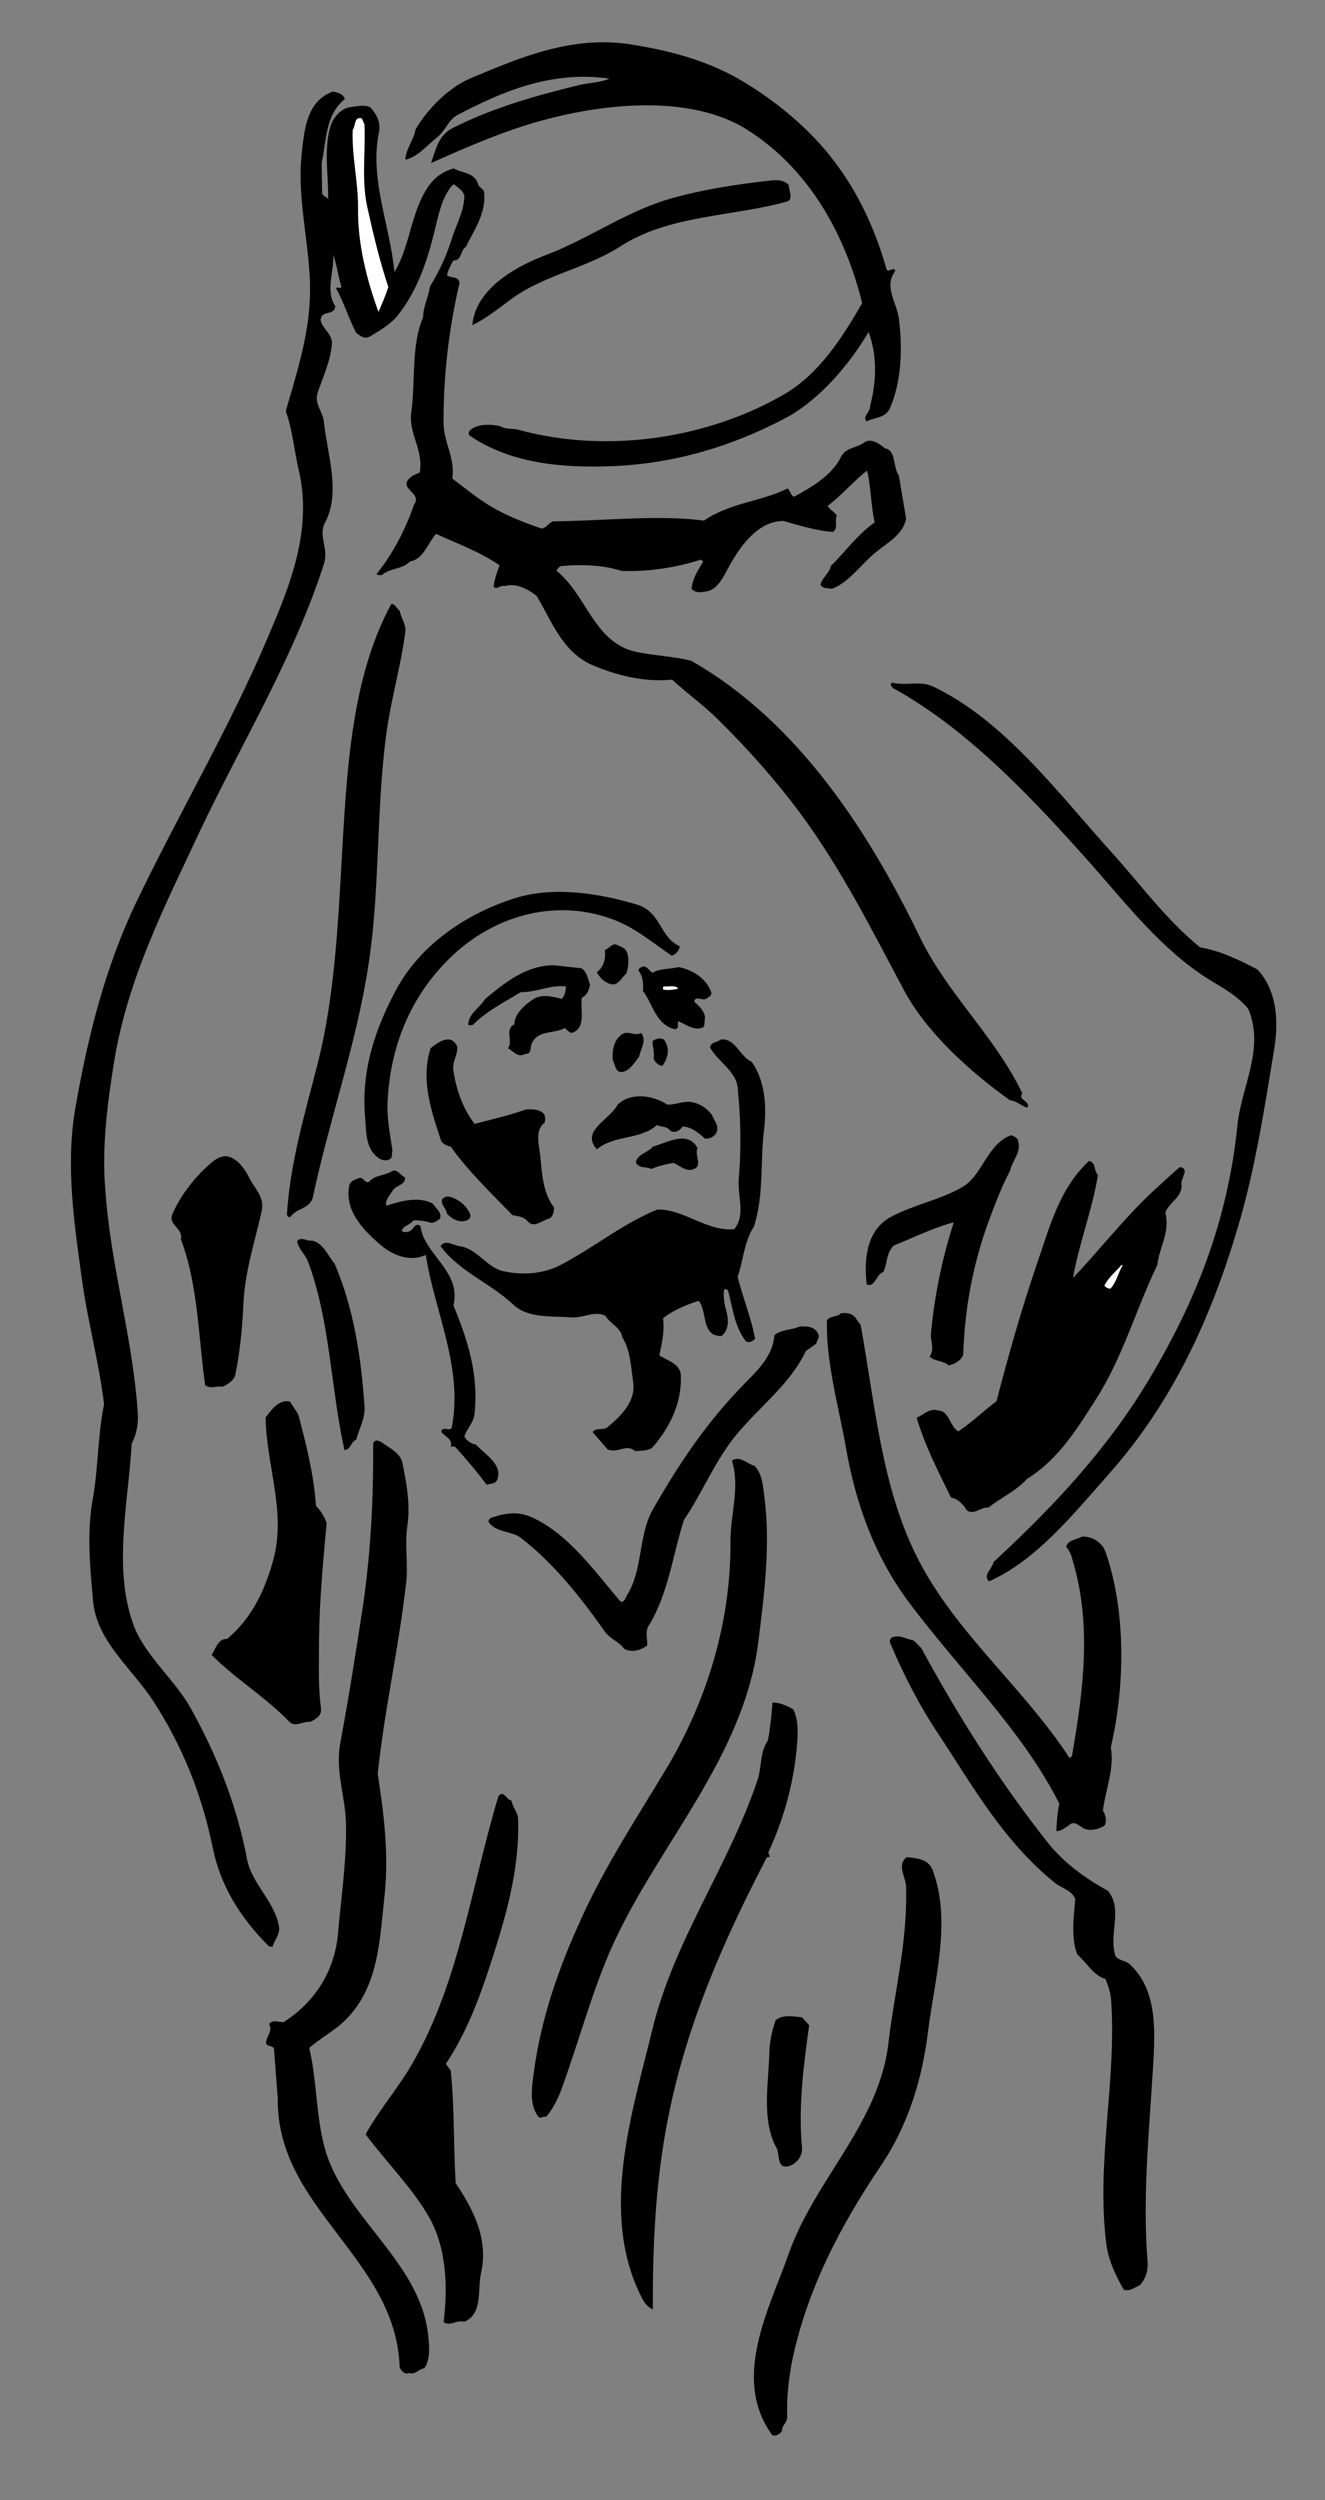 <?xml version="1.0" encoding="UTF-8" standalone="no"?>
<svg
   xmlns:dc="http://purl.org/dc/elements/1.1/"
   xmlns:cc="http://creativecommons.org/ns#"
   xmlns:rdf="http://www.w3.org/1999/02/22-rdf-syntax-ns#"
   xmlns:svg="http://www.w3.org/2000/svg"
   xmlns="http://www.w3.org/2000/svg"
   viewBox="0 0 466.667 880"
   height="880"
   width="466.667"
   xml:space="preserve"
   id="svg2"
   version="1.1"><rect x="0" y="0" width="466.667" height="880" fill="#808080" stroke="none"/><defs
     id="defs6" /><g
     transform="matrix(1.333,0,0,-1.333,0,880)"
     id="g10"><g
       transform="scale(0.1)"
       id="g12"><path
         id="path14"
         style="fill:#000000;fill-opacity:1;fill-rule:nonzero;stroke:none"
         d="m 2204,6176 c 65,-85 109,-182 138,-284 4,-14 16,7 24,-5 -32,-42 3,-83 9,-126 10,-80 7,-168 -24,-238 -12,-26 -41,-23 -61,-34 -13,13 11,25 9,41 17,63 19,133 -4,195 -51,-86 -130,-180 -221,-228 -138,-73 -290,-119 -452,-126 -138,-6 -274,7 -382,81 -5,10 4,16 11,20 22,11 49,9 72,4 13,-9 32,-5 46,-9 237,-65 504,-22 702,93 94,54 156,153 207,241 -43,175 -135,349 -299,455 -154,101 -397,72 -570,21 -94,-28 -188,-69 -270,-106 12,34 19,74 58,93 105,53 218,85 333,113 26,6 59,7 80,17 -151,22 -282,-33 -403,-97 -23,-13 -31,-42 -52,-58 -27,-21 -51,-52 -84,-59 1,28 22,51 27,80 33,56 89,112 148,136 131,55 267,113 423,88 107,-17 209,-45 300,-101 85,-52 171,-122 235,-207" /><path
         id="path16"
         style="fill:#000000;fill-opacity:1;fill-rule:nonzero;stroke:none"
         d="m 911,6340 c -52,-42 -48,-109 -61,-168 l 1,-81 c 3,-7 11,-10 16,-14 1,63 -12,128 6,191 7,23 28,48 54,51 17,2 36,7 52,-1 16,-19 28,-39 22,-67 -25,-124 30,-245 41,-368 45,74 43,169 98,237 16,19 37,31 59,37 22,-13 53,-10 64,-40 1,-11 15,-13 16,-23 6,-55 -26,-99 -48,-144 -16,-10 -10,-37 -33,-36 -7,-12 -14,-25 -17,-39 11,-10 30,0 33,-21 -28,-120 -43,-247 -42,-370 0,-50 31,-91 23,-146 32,-24 66,-52 101,-73 42,-25 88,-43 135,-59 12,1 19,15 30,19 132,1 275,18 399,2 70,48 152,50 221,85 8,-7 7,-18 17,-22 46,25 100,56 124,105 12,25 40,23 61,38 19,13 40,-3 55,-15 31,-6 20,-49 37,-72 6,-38 13,-76 19,-114 -8,-43 -52,-65 -83,-91 -38,-32 -69,-78 -113,-94 -10,2 -24,0 -30,10 3,19 24,31 27,50 39,38 71,84 116,115 -10,46 -10,96 -20,137 -36,-28 -67,-65 -104,-93 4,-10 19,-16 24,-26 -7,-14 5,-32 -10,-43 -45,3 -95,19 -131,29 -70,0 -118,-72 -147,-126 -12,-22 -26,-52 -52,-59 -14,-3 -33,-7 -44,6 3,27 17,49 31,72 l -6,5 c -65,-21 -136,-32 -209,-30 -51,16 -105,18 -160,13 -5,-1 -10,-7 -13,-12 82,-66 100,-195 217,-216 48,-9 94,-11 139,-22 285,-162 473,-458 605,-731 73,-150 198,-261 270,-411 -13,-19 24,-21 13,-38 -16,4 -27,18 -45,19 -105,75 -219,177 -280,290 -85,159 -166,322 -276,470 -64,86 -138,169 -215,245 -38,38 -82,69 -122,106 -75,-7 -147,11 -212,39 -78,34 -107,117 -146,182 -24,19 -55,35 -85,26 -11,4 -22,-12 -29,-1 3,20 9,38 16,56 -53,36 -111,57 -168,83 -22,-25 -33,-67 -69,-73 -21,-22 -52,-16 -74,-36 -5,1 -11,-2 -14,3 45,56 76,118 99,183 21,29 -33,40 -17,64 9,13 22,16 32,21 11,61 -31,102 -22,161 11,82 -1,175 31,249 0,28 14,53 18,81 25,41 45,84 59,130 12,36 30,68 32,107 0,14 -17,24 -27,33 -10,-4 -15,-17 -21,-26 -18,-34 -24,-72 -34,-110 -19,-75 -45,-148 -94,-210 -19,-24 -49,-41 -74,-56 -15,-8 -25,2 -36,10 -20,38 -32,80 -53,117 3,7 11,-4 14,5 -9,28 -12,58 -22,85 5,-40 -22,-95 6,-137 -3,-27 -37,-8 -39,-37 6,-24 32,-37 30,-63 -4,-46 -24,-87 -38,-129 -9,-30 15,-50 17,-78 9,-86 45,-184 3,-264 -19,-35 10,-68 -3,-109 -79,-246 -214,-467 -325,-700 -93,-199 -194,-393 -230,-618 -17,-106 -32,-220 -23,-332 14,-205 72,-388 86,-591 2,-29 -3,-58 -16,-82 -9,-156 -49,-326 3,-474 29,-85 111,-148 154,-227 69,-124 121,-255 148,-398 13,-64 73,-111 84,-176 4,-20 -12,-36 -17,-54 l -9,1 c -77,76 -129,162 -149,261 -28,139 -81,270 -157,387 -58,88 -149,158 -159,263 -8,89 -17,182 -1,270 15,83 13,168 30,251 -14,114 -44,221 -59,333 -20,145 -43,298 -17,448 33,190 79,372 160,542 112,234 246,460 348,700 58,136 120,284 82,445 -12,51 -16,105 -34,154 27,93 57,187 63,283 9,131 -35,262 -21,396 7,61 12,140 83,165 12,-3 27,-6 31,-20" /><path
         id="path18"
         style="fill:#ffffff;fill-opacity:1;fill-rule:nonzero;stroke:none"
         d="m 963,6273 c 3,-72 -8,-146 7,-216 16,-73 33,-144 56,-213 -7,-23 -17,-45 -26,-66 -31,85 -55,179 -54,273 1,69 -17,138 -14,208 8,10 3,36 24,30 l 7,-16" /><path
         id="path20"
         style="fill:#000000;fill-opacity:1;fill-rule:nonzero;stroke:none"
         d="m 2084,6113 c 0,-14 14,-39 -6,-44 -147,-40 -311,-35 -439,-118 -92,-59 -202,-75 -291,-141 -32,-24 -65,-50 -100,-67 9,99 119,157 199,187 111,43 209,114 324,147 84,24 175,38 265,48 18,2 36,1 48,-12" /><path
         id="path22"
         style="fill:#000000;fill-opacity:1;fill-rule:nonzero;stroke:none"
         d="m 1056,4989 c 3,-19 17,-34 15,-55 -12,-94 -39,-181 -51,-276 -26,-197 -16,-405 -46,-601 -32,-212 -103,-408 -147,-615 -7,-33 -43,-29 -60,-54 -5,-2 -7,4 -9,6 9,141 48,268 81,398 53,208 56,432 71,660 13,194 35,391 124,555 11,0 15,-14 22,-18" /><path
         id="path24"
         style="fill:#000000;fill-opacity:1;fill-rule:nonzero;stroke:none"
         d="m 2465,4789 c 188,-89 331,-282 473,-439 74,-82 145,-179 233,-250 54,-9 103,-33 151,-58 51,-54 57,-134 45,-208 -26,-158 -51,-322 -97,-475 -69,-233 -169,-456 -338,-647 -94,-106 -194,-231 -319,-286 -17,17 9,33 12,51 107,99 210,203 299,319 69,88 127,183 177,280 89,171 148,354 168,550 10,107 74,205 29,312 -37,44 -85,63 -129,94 -122,85 -213,208 -313,318 -149,166 -311,333 -497,435 -3,4 -10,10 -1,14 36,-9 72,6 107,-10" /><path
         id="path26"
         style="fill:#000000;fill-opacity:1;fill-rule:nonzero;stroke:none"
         d="m 1683,4213 c 65,-20 59,-86 113,-110 -1,-11 -11,-22 -21,-25 -52,35 -101,78 -164,99 -153,53 -309,2 -416,-99 -109,-103 -164,-237 -171,-386 -2,-46 7,-87 13,-129 -3,-6 1,-15 -5,-21 -10,-7 -24,-4 -32,2 -34,24 -32,67 -35,104 -12,124 26,236 80,337 65,124 192,207 319,246 102,31 223,11 319,-18" /><path
         id="path28"
         style="fill:#000000;fill-opacity:1;fill-rule:nonzero;stroke:none"
         d="m 1657,4086 c 6,-18 3,-39 -2,-55 -13,-10 -21,-33 -41,-28 -16,4 -30,17 -37,32 19,13 24,37 21,58 11,4 17,16 29,15 11,-5 26,-9 30,-22" /><path
         id="path30"
         style="fill:#000000;fill-opacity:1;fill-rule:nonzero;stroke:none"
         d="m 1536,4045 c 15,-9 17,-28 23,-43 -3,-15 -7,-28 -22,-35 -4,-33 12,-78 -24,-92 -8,-3 -14,8 -21,12 -28,-16 -71,-4 -87,-41 -5,-10 0,-29 -17,-27 -19,-12 -33,8 -46,15 15,17 -10,49 17,63 0,28 30,54 53,68 21,12 51,5 72,-1 9,9 11,22 11,33 -41,5 -78,-16 -119,-15 -44,-27 -92,-51 -127,-87 -4,1 -10,-3 -12,2 2,29 30,43 45,67 53,44 108,88 180,89 l 74,-8" /><path
         id="path32"
         style="fill:#000000;fill-opacity:1;fill-rule:nonzero;stroke:none"
         d="m 1724,4033 c 20,12 46,9 68,15 36,-6 74,-29 87,-66 3,-9 -7,-13 -12,-17 -12,-8 -28,10 -33,-8 14,-13 27,-24 29,-43 -3,-7 1,-18 -5,-25 -24,-11 -47,9 -66,16 -4,-7 5,-19 -9,-21 -50,12 -58,66 -84,101 1,20 0,38 -12,54 0,5 5,8 10,10 12,4 18,-11 27,-16" /><path
         id="path34"
         style="fill:#ffffff;fill-opacity:1;fill-rule:nonzero;stroke:none"
         d="m 1792,3991 c -13,-3 -29,-5 -40,-2 -1,3 0,8 3,8 13,-1 31,4 37,-6" /><path
         id="path36"
         style="fill:#000000;fill-opacity:1;fill-rule:nonzero;stroke:none"
         d="m 1694,3874 c 16,-20 -2,-42 -5,-62 -12,-15 -25,-38 -45,-41 -19,-2 -18,20 -25,31 -2,24 2,54 25,69 16,10 33,-6 50,3" /><path
         id="path38"
         style="fill:#000000;fill-opacity:1;fill-rule:nonzero;stroke:none"
         d="m 1759,3849 c 11,-22 4,-44 -9,-62 -10,1 -20,10 -23,20 3,15 -3,29 -3,46 10,6 28,13 35,-4" /><path
         id="path40"
         style="fill:#000000;fill-opacity:1;fill-rule:nonzero;stroke:none"
         d="m 1208,3838 c 2,-23 -14,-39 -10,-63 7,-50 25,-101 56,-141 45,12 91,22 135,38 16,1 32,1 44,-8 9,-6 8,-18 6,-27 -26,-18 -15,-58 -12,-84 5,-49 7,-101 37,-140 -1,-12 -3,-27 -16,-30 -17,-5 -38,-25 -54,-6 -11,13 -26,13 -40,16 -56,58 -118,117 -163,181 -9,2 -18,5 -25,14 -25,76 -56,162 -28,246 19,15 54,41 70,4" /><path
         id="path42"
         style="fill:#000000;fill-opacity:1;fill-rule:nonzero;stroke:none"
         d="m 1986,3798 c 35,-49 40,-116 33,-177 -11,-87 0,-175 -27,-258 -26,-40 -28,-89 -43,-133 14,-56 36,-108 46,-164 -7,-6 -17,-12 -25,-5 -29,38 -34,86 -46,132 -2,3 -8,8 -11,2 -2,-12 0,-30 3,-44 8,-26 14,-56 -9,-77 -55,-2 -37,63 -61,93 -33,-11 -66,-24 -94,-46 4,-35 -3,-67 -10,-98 22,-15 56,-22 57,-54 2,-73 -28,-133 -72,-186 -12,-14 -32,-11 -49,-13 -23,21 -47,-8 -73,5 l -39,45 c 7,13 28,4 39,13 37,31 75,68 68,119 -6,41 -7,84 -29,119 -3,25 -33,36 -44,56 -28,15 -59,-6 -89,-4 -55,4 -117,-3 -156,35 -60,56 -140,85 -191,153 11,19 35,2 51,0 45,-6 72,-57 115,-66 51,-11 107,-8 156,19 85,45 160,107 251,144 71,1 131,-59 203,-52 31,38 8,88 12,134 7,80 5,160 -3,240 -4,43 -53,69 -73,106 3,15 19,13 29,21 39,3 49,-45 81,-59" /><path
         id="path44"
         style="fill:#000000;fill-opacity:1;fill-rule:nonzero;stroke:none"
         d="m 1763,3685 c 22,-1 39,9 61,7 23,-3 42,-15 57,-34 6,-16 21,-30 11,-49 -7,-11 -19,-14 -29,-14 -17,15 -37,32 -60,32 -7,-12 -22,-19 -33,-10 -9,12 -23,8 -34,14 -45,-40 -111,-25 -159,-64 -44,49 35,78 55,118 36,34 94,24 131,0" /><path
         id="path46"
         style="fill:#000000;fill-opacity:1;fill-rule:nonzero;stroke:none"
         d="m 2690,3590 c 9,-31 -15,-52 -21,-79 -23,-44 -38,-84 -56,-132 -41,-111 -64,-228 -68,-354 -5,-16 -23,-25 -38,-29 -15,14 -38,10 -51,24 15,19 1,41 4,64 10,102 30,197 60,290 -51,-13 -106,-40 -158,-61 -21,-19 -17,-47 -28,-70 -20,-7 -22,-42 -44,-33 -8,67 0,145 65,179 60,32 129,44 189,79 52,31 64,112 127,136 7,-2 17,-6 19,-14" /><path
         id="path48"
         style="fill:#000000;fill-opacity:1;fill-rule:nonzero;stroke:none"
         d="m 1843,3570 c -9,-19 14,-45 -9,-55 -20,-9 -37,8 -54,16 -21,-3 -40,-8 -59,-16 -13,7 -32,0 -41,17 4,23 31,25 45,42 35,9 92,45 118,-4" /><path
         id="path50"
         style="fill:#000000;fill-opacity:1;fill-rule:nonzero;stroke:none"
         d="m 661,3487 c 14,-26 39,-48 30,-85 -18,-80 -45,-162 -48,-246 -3,-63 -9,-124 -21,-183 -3,-16 -20,-27 -34,-33 -16,3 -32,-7 -46,4 -18,130 -19,267 -64,385 7,29 -36,39 -22,68 21,47 55,92 95,128 16,15 38,31 60,20 24,-11 39,-36 50,-58" /><path
         id="path52"
         style="fill:#000000;fill-opacity:1;fill-rule:nonzero;stroke:none"
         d="m 2901,3499 c -15,-92 -51,-184 -66,-272 69,73 134,156 207,225 26,24 50,46 75,68 29,-4 0,-31 5,-48 1,-32 -33,-45 -43,-72 13,-53 -16,-91 -21,-138 -56,-116 -91,-243 -161,-353 -49,-77 -100,-161 -183,-212 -31,-34 -69,-49 -102,-76 -21,2 -35,-20 -57,-8 -8,14 -24,32 -42,34 -34,69 -69,137 -91,211 17,7 35,27 57,19 29,0 31,-43 53,-55 36,24 68,55 101,80 32,123 66,243 107,363 33,95 58,197 137,271 20,-3 12,-26 24,-37" /><path
         id="path54"
         style="fill:#000000;fill-opacity:1;fill-rule:nonzero;stroke:none"
         d="m 1070,3493 c 2,-21 -24,-20 -33,-36 -7,-12 -21,-25 -16,-39 37,12 86,26 123,5 8,-13 25,-23 18,-40 -8,-5 -17,-13 -27,-9 -13,4 -31,6 -43,5 -9,-13 -29,-14 -30,-28 5,-4 13,-3 19,-1 12,4 16,26 30,14 9,-75 109,-119 87,-209 36,-88 67,-179 56,-285 -2,-25 -22,-42 -27,-62 6,-10 18,-19 31,-21 23,-26 71,-52 56,-92 -5,-13 -19,-10 -28,-14 -27,36 -55,69 -84,101 h -11 c 6,20 -16,26 -25,39 3,18 25,-3 28,13 30,157 -46,305 -69,454 -46,-21 -93,2 -126,32 -44,39 -89,88 -76,152 3,12 16,15 26,19 11,5 16,-19 28,-8 16,17 41,14 60,27 15,4 21,-13 33,-17" /><path
         id="path56"
         style="fill:#000000;fill-opacity:1;fill-rule:nonzero;stroke:none"
         d="m 1242,3396 c 3,-7 -2,-15 -9,-17 -20,-7 -39,4 -52,18 -2,14 -17,24 -13,38 12,13 27,5 39,-1 15,-8 29,-23 35,-38" /><path
         id="path58"
         style="fill:#000000;fill-opacity:1;fill-rule:nonzero;stroke:none"
         d="m 884,3265 c 50,-116 70,-244 79,-376 3,-30 -14,-60 -22,-89 -15,-6 -14,-27 -31,-27 -36,164 -38,342 -96,497 -7,19 -25,33 -29,54 11,14 27,-1 38,2 31,-5 43,-40 61,-61" /><path
         id="path60"
         style="fill:#ffffff;fill-opacity:1;fill-rule:nonzero;stroke:none"
         d="m 2966,3260 c -12,-20 -16,-44 -32,-61 -7,0 -12,3 -16,8 10,21 31,38 46,55 l 2,-2" /><path
         id="path62"
         style="fill:#000000;fill-opacity:1;fill-rule:nonzero;stroke:none"
         d="m 2263,3118 11,-15 c 38,-209 55,-425 148,-611 100,-200 280,-343 403,-531 8,-2 8,9 9,14 29,167 50,339 1,503 -3,14 -8,28 -18,39 5,20 27,18 41,27 27,2 54,-15 63,-40 54,-155 52,-353 14,-516 10,-58 -14,-111 -21,-167 7,-11 11,-27 5,-39 -13,-10 -32,-14 -48,-11 -18,4 -31,29 -49,9 -10,-5 -20,-15 -31,-13 1,23 3,49 8,72 -98,195 -269,358 -402,538 -88,120 -137,258 -162,403 -20,112 -53,225 -50,336 10,12 26,7 37,18 17,2 33,-1 41,-16" /><path
         id="path64"
         style="fill:#000000;fill-opacity:1;fill-rule:nonzero;stroke:none"
         d="m 2163,3076 c 2,-7 -5,-14 -6,-22 l -28,-20 c -40,-85 -119,-144 -182,-219 -58,-70 -90,-153 -140,-227 -30,-94 -41,-194 -93,-279 -10,-15 -3,-35 -4,-52 -16,-13 -41,-20 -61,-9 -15,21 -36,24 -52,47 -62,88 -134,179 -221,246 -25,19 -66,13 -85,42 -1,10 10,12 17,14 30,10 62,13 93,0 98,-42 170,-144 239,-225 11,-1 13,12 17,18 42,67 29,157 68,226 67,117 141,230 245,335 35,35 73,74 76,125 19,16 45,13 67,23 20,1 43,0 50,-23" /><path
         id="path66"
         style="fill:#000000;fill-opacity:1;fill-rule:nonzero;stroke:none"
         d="m 788,2867 c 21,-79 41,-158 47,-242 13,-13 22,-28 28,-45 -9,-100 -19,-202 -20,-307 0,-62 -3,-122 5,-181 3,-21 -14,-30 -29,-37 -19,2 -39,-15 -54,0 -64,66 -146,116 -206,177 11,15 16,43 41,42 68,57 102,134 123,212 33,127 -20,248 -21,373 15,20 35,48 64,42 l 22,-34" /><path
         id="path68"
         style="fill:#000000;fill-opacity:1;fill-rule:nonzero;stroke:none"
         d="m 1063,2740 c 11,-55 22,-111 13,-170 -7,-49 3,-99 -3,-148 -19,-170 -57,-333 -75,-504 16,-104 30,-213 18,-322 -13,-117 -15,-238 -101,-326 -31,-31 -66,-48 -98,-76 24,-99 16,-212 55,-305 67,-162 246,-278 260,-462 3,-27 4,-58 -11,-79 -14,-1 -24,-18 -40,-12 -11,-6 -20,5 -25,14 -9,289 -325,419 -322,709 l -10,132 c -3,11 -16,5 -21,15 -1,18 19,31 8,51 9,13 25,5 38,5 84,53 135,136 144,233 8,97 24,195 21,297 -3,71 -28,133 -15,207 23,122 42,245 61,369 20,140 27,281 26,422 5,15 20,5 27,0 19,-13 45,-27 50,-50" /><path
         id="path70"
         style="fill:#000000;fill-opacity:1;fill-rule:nonzero;stroke:none"
         d="m 1994,2731 c 21,-23 22,-56 26,-85 16,-125 -1,-256 -16,-377 -38,-312 -272,-544 -393,-821 -51,-119 -84,-245 -129,-367 -10,-25 -22,-49 -39,-69 -8,3 -15,-6 -20,0 -25,31 -18,76 -13,114 19,146 67,282 127,412 63,139 149,269 228,401 104,176 166,382 165,588 -1,75 26,145 4,218 21,14 40,-9 60,-14" /><path
         id="path72"
         style="fill:#000000;fill-opacity:1;fill-rule:nonzero;stroke:none"
         d="m 2434,2250 c 97,-178 206,-352 337,-517 44,-54 100,-93 156,-124 42,-49 0,-117 21,-174 11,-11 26,-10 37,-20 79,-73 66,-192 60,-296 -10,-158 -26,-327 -13,-487 2,-25 -4,-47 -21,-65 -13,-5 -26,-17 -42,-11 -20,35 -41,78 -46,121 -27,216 27,424 13,641 -1,21 -8,40 -15,58 -33,10 -49,43 -74,64 -18,42 -10,100 -6,147 -9,24 -36,28 -55,44 -137,111 -217,257 -308,394 -50,75 -91,156 -126,238 -3,7 1,14 7,16 20,6 37,-6 55,-9 l 20,-20" /><path
         id="path74"
         style="fill:#000000;fill-opacity:1;fill-rule:nonzero;stroke:none"
         d="m 2096,2088 c 15,-29 12,-71 9,-103 -9,-98 -36,-190 -75,-275 l 4,-11 -8,-2 c -113,-217 -211,-438 -260,-684 -34,-168 -42,-342 -41,-509 -14,4 -25,21 -31,34 -111,221 -23,487 30,706 57,235 202,431 278,659 11,34 5,71 27,103 6,32 10,69 12,100 20,0 38,-8 55,-18" /><path
         id="path76"
         style="fill:#000000;fill-opacity:1;fill-rule:nonzero;stroke:none"
         d="m 1351,1848 c 3,-18 18,-32 18,-51 4,-132 -33,-258 -72,-378 -30,-93 -64,-184 -119,-267 l 13,-18 c 10,-97 7,-201 13,-297 47,-70 87,-148 67,-237 -10,-44 6,-107 -44,-129 -20,6 -38,-13 -55,-1 12,94 7,196 -37,275 -44,78 -114,147 -169,221 37,67 89,125 127,193 121,213 153,465 224,700 14,18 21,-11 34,-11" /><path
         id="path78"
         style="fill:#000000;fill-opacity:1;fill-rule:nonzero;stroke:none"
         d="m 2464,1664 c 51,-134 5,-289 -12,-427 -16,-129 -54,-250 -126,-356 -107,-159 -194,-326 -233,-513 -9,-47 -15,-98 -13,-147 1,-16 -15,-24 -14,-39 -7,-8 -14,-13 -25,-11 -110,149 -8,335 43,480 70,198 241,345 264,561 16,134 50,262 46,406 0,28 -26,59 2,80 26,-3 57,-5 68,-34" /><path
         id="path80"
         style="fill:#000000;fill-opacity:1;fill-rule:nonzero;stroke:none"
         d="m 2138,1254 c -15,-106 -29,-215 -19,-323 2,-22 -14,-43 -35,-49 -35,-9 -21,36 -35,53 -37,74 -18,168 -16,252 1,29 8,55 16,80 18,16 48,10 70,8 l 19,-21" /></g></g></svg>